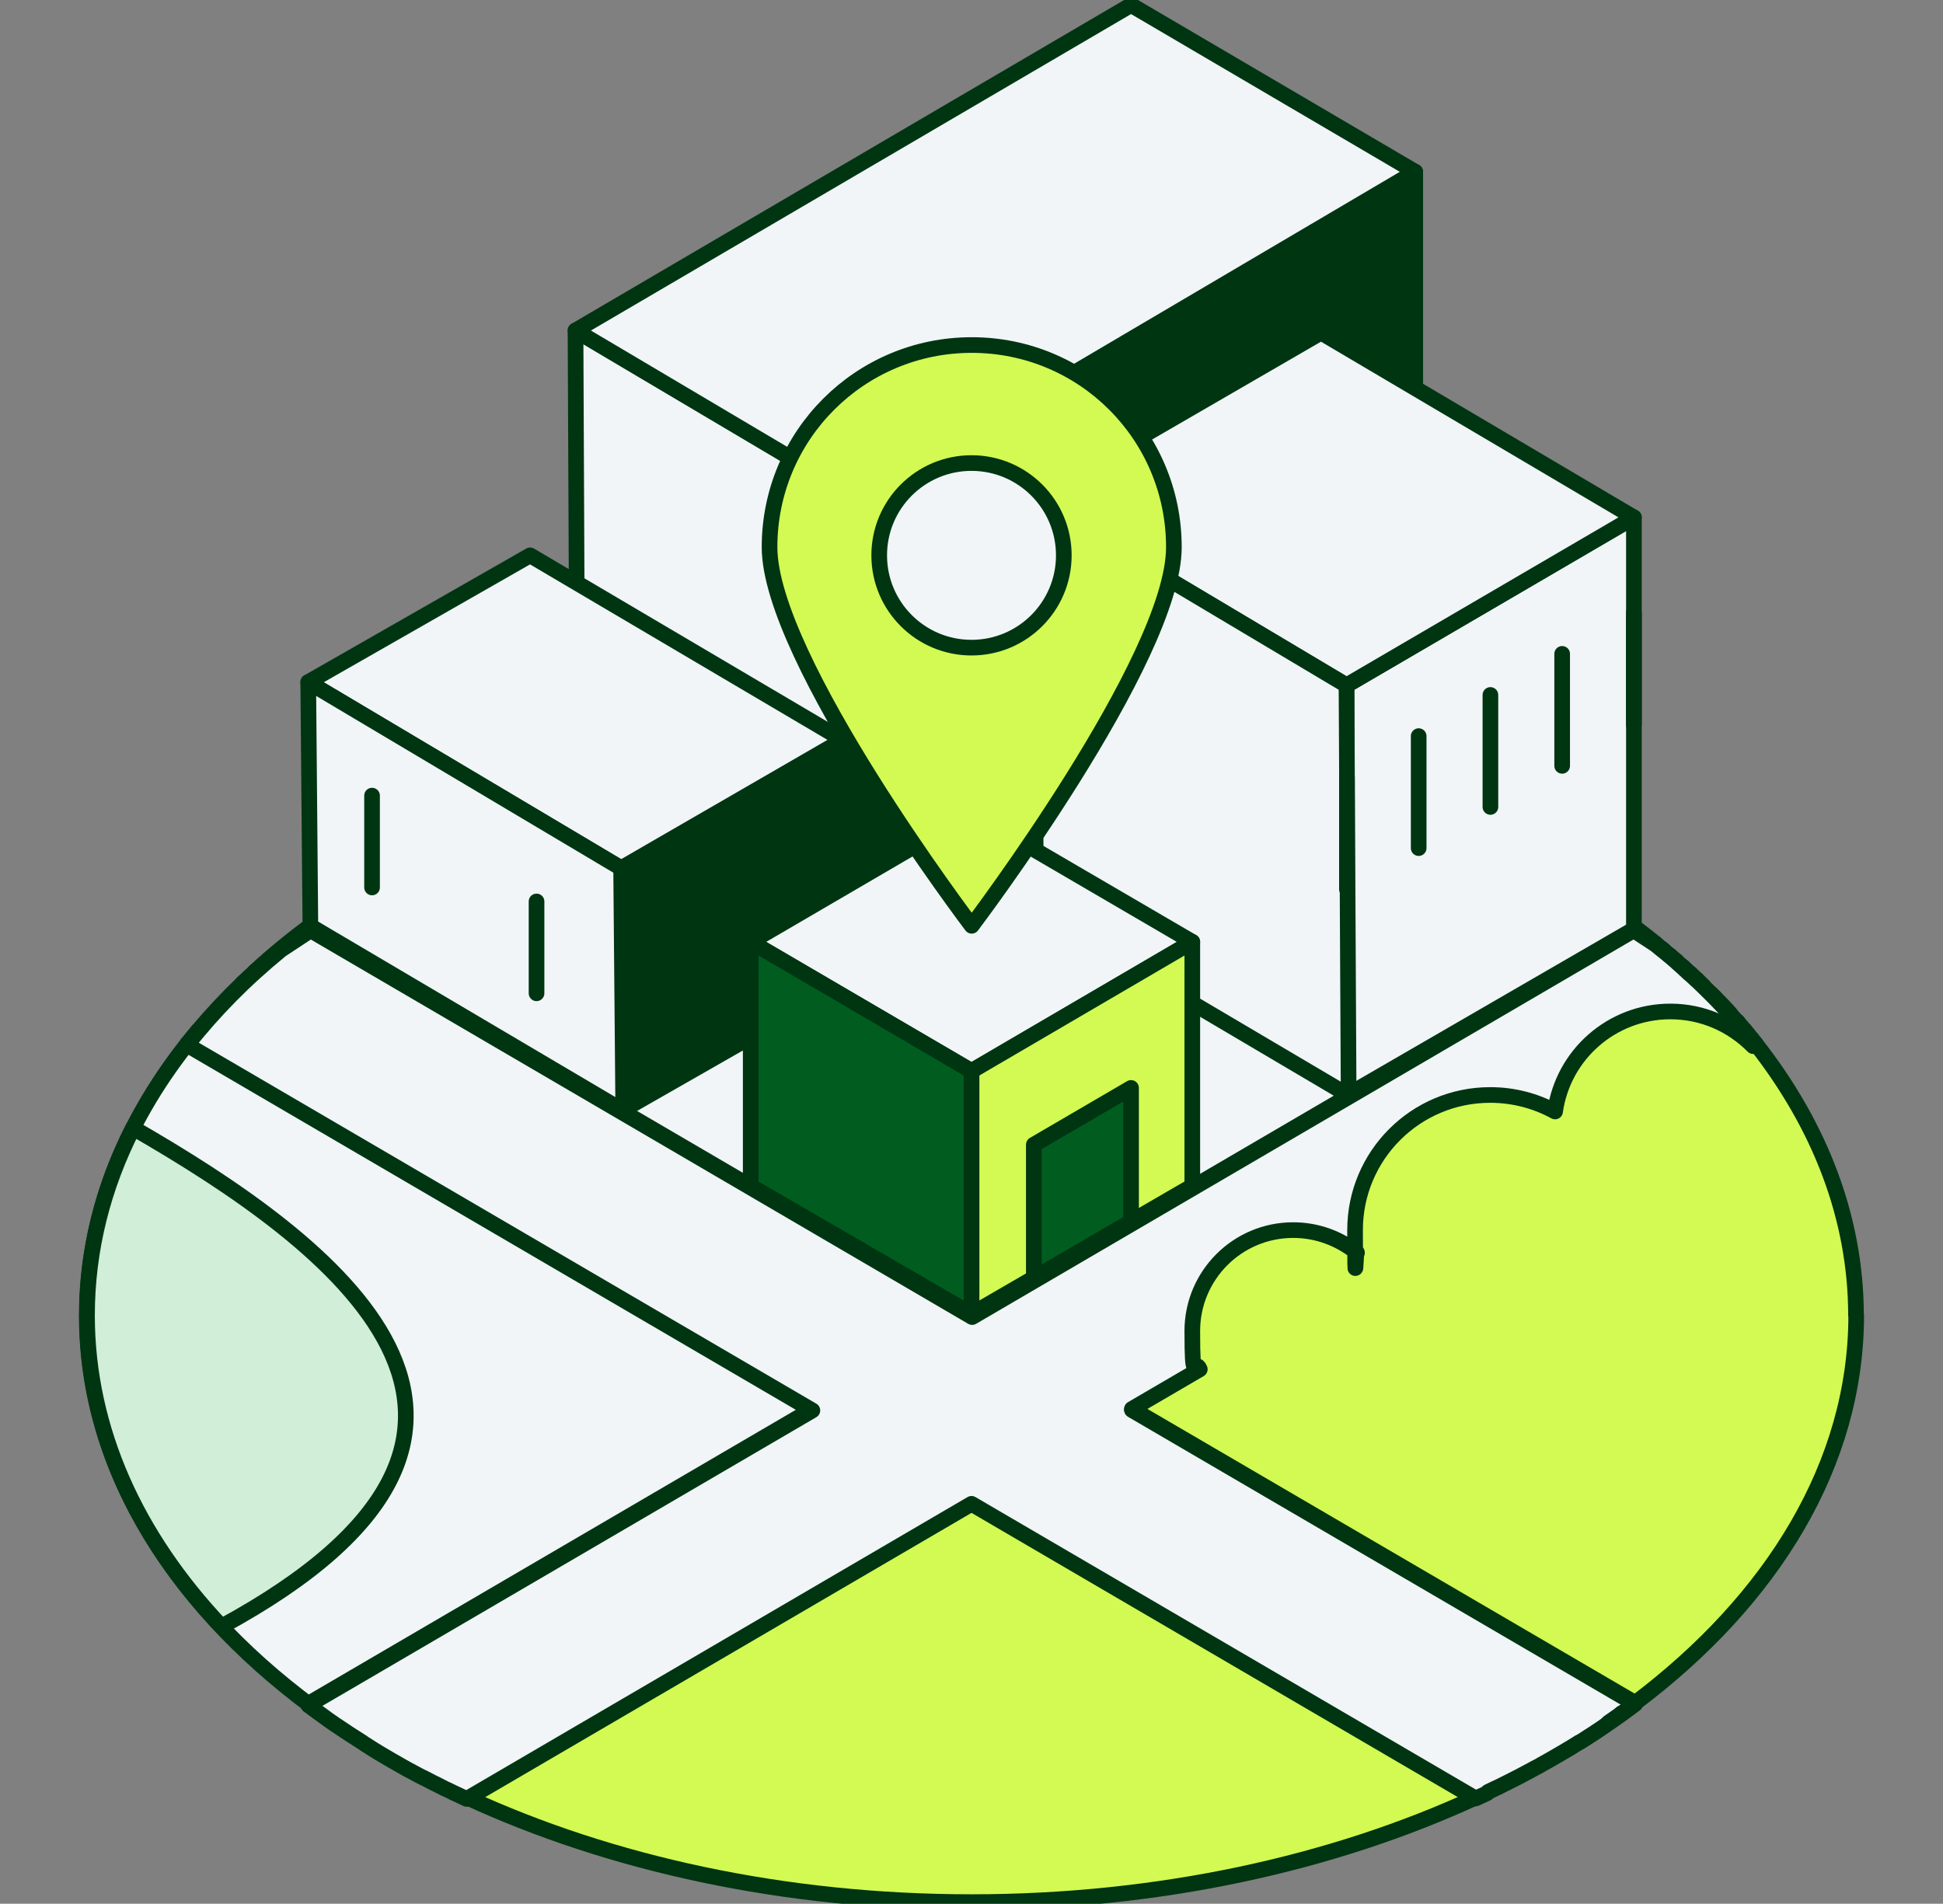 <svg width="149" height="146" viewBox="0 0 149 146" fill="none" xmlns="http://www.w3.org/2000/svg">
<rect x="0" y="0" width="149" height="146" fill="#808080" stroke="none"/>
<g clip-path="url(#clip0_2415_37053)">
<path d="M128.614 73.762C128.762 73.893 128.91 74.025 129.058 74.156" stroke="#003512" stroke-width="1.2" stroke-linecap="round" stroke-linejoin="round"/>
<path d="M123.293 132.145C122.603 132.621 121.881 133.097 121.158 133.557C121.881 133.097 122.603 132.637 123.293 132.145Z" fill="#F1F5F7" stroke="#003512" stroke-width="1.2" stroke-linecap="round" stroke-linejoin="round"/>
<path d="M128.089 73.297C128.237 73.428 128.401 73.56 128.549 73.691" stroke="#003512" stroke-width="1.2" stroke-linecap="round" stroke-linejoin="round"/>
<path d="M129.141 74.223C129.288 74.354 129.436 74.485 129.584 74.633C129.436 74.502 129.288 74.354 129.141 74.223Z" fill="#F1F5F7" stroke="#003512" stroke-width="1.2" stroke-linecap="round" stroke-linejoin="round"/>
<path d="M31.668 135.778C31.471 135.663 31.258 135.564 31.061 135.449C31.258 135.564 31.471 135.679 31.668 135.778Z" fill="#F1F5F7" stroke="#003512" stroke-width="1.2" stroke-linecap="round" stroke-linejoin="round"/>
<path d="M129.649 74.68C129.797 74.828 129.945 74.959 130.109 75.107C129.961 74.959 129.814 74.828 129.649 74.68Z" fill="#F1F5F7" stroke="#003512" stroke-width="1.2" stroke-linecap="round" stroke-linejoin="round"/>
<path d="M33.343 136.661C33.08 136.529 32.818 136.398 32.555 136.25C32.818 136.381 33.08 136.529 33.343 136.661Z" fill="#F1F5F7" stroke="#003512" stroke-width="1.2" stroke-linecap="round" stroke-linejoin="round"/>
<path d="M130.142 75.141C130.306 75.288 130.454 75.436 130.618 75.6C130.454 75.453 130.306 75.288 130.142 75.141Z" fill="#F1F5F7" stroke="#003512" stroke-width="1.2" stroke-linecap="round" stroke-linejoin="round"/>
<path d="M32.539 136.249C32.293 136.117 32.046 135.986 31.816 135.871C32.063 136.002 32.293 136.134 32.539 136.249Z" fill="#F1F5F7" stroke="#003512" stroke-width="1.2" stroke-linecap="round" stroke-linejoin="round"/>
<path d="M30.19 134.951C29.927 134.803 29.681 134.656 29.435 134.508C29.681 134.656 29.944 134.803 30.19 134.951Z" fill="#F1F5F7" stroke="#003512" stroke-width="1.2" stroke-linecap="round" stroke-linejoin="round"/>
<path d="M30.913 135.363C30.683 135.232 30.454 135.1 30.224 134.969" stroke="#003512" stroke-width="1.2" stroke-linecap="round" stroke-linejoin="round"/>
<path d="M18.611 75.383C18.923 75.087 19.235 74.792 19.564 74.496" stroke="#003512" stroke-width="1.2" stroke-linecap="round" stroke-linejoin="round"/>
<path d="M29.418 134.513C29.188 134.382 28.942 134.234 28.712 134.086C28.942 134.234 29.172 134.365 29.418 134.513Z" fill="#F1F5F7" stroke="#003512" stroke-width="1.2" stroke-linecap="round" stroke-linejoin="round"/>
<path d="M14.358 80.051C14.621 79.722 14.867 79.41 15.147 79.082C14.884 79.394 14.621 79.722 14.358 80.051Z" fill="#F1F5F7" stroke="#003512" stroke-width="1.2" stroke-linecap="round" stroke-linejoin="round"/>
<path d="M27.875 133.558C27.169 133.115 26.462 132.655 25.789 132.195" stroke="#003512" stroke-width="1.2" stroke-linecap="round" stroke-linejoin="round"/>
<path d="M28.598 134.018C28.401 133.903 28.204 133.772 28.007 133.641C28.204 133.772 28.401 133.887 28.598 134.018Z" fill="#F1F5F7" stroke="#003512" stroke-width="1.2" stroke-linecap="round" stroke-linejoin="round"/>
<path d="M127.53 72.84C127.695 72.971 127.859 73.119 128.023 73.25" stroke="#003512" stroke-width="1.2" stroke-linecap="round" stroke-linejoin="round"/>
<path d="M126.956 72.363C127.137 72.511 127.317 72.659 127.498 72.807" stroke="#003512" stroke-width="1.2" stroke-linecap="round" stroke-linejoin="round"/>
<path d="M121.125 133.574C120.895 133.722 120.665 133.853 120.436 134.001" stroke="#003512" stroke-width="1.2" stroke-linecap="round" stroke-linejoin="round"/>
<path d="M19.564 74.484C19.893 74.188 20.205 73.892 20.55 73.613C20.221 73.909 19.893 74.188 19.564 74.484Z" fill="#F1F5F7" stroke="#003512" stroke-width="1.2" stroke-linecap="round" stroke-linejoin="round"/>
<path d="M25.674 132.129C25.477 131.998 25.28 131.85 25.083 131.719" stroke="#003512" stroke-width="1.2" stroke-linecap="round" stroke-linejoin="round"/>
<path d="M114.835 137.07C114.605 137.185 114.359 137.3 114.112 137.415C114.359 137.3 114.589 137.185 114.835 137.07Z" fill="#F1F5F7" stroke="#003512" stroke-width="1.2" stroke-linecap="round" stroke-linejoin="round"/>
<path d="M35.839 137.861C35.577 137.746 35.33 137.631 35.067 137.5C35.314 137.615 35.577 137.746 35.839 137.861Z" fill="#F1F5F7" stroke="#003512" stroke-width="1.2" stroke-linecap="round" stroke-linejoin="round"/>
<path d="M117.266 135.824C117.02 135.956 116.774 136.087 116.527 136.218" stroke="#003512" stroke-width="1.2" stroke-linecap="round" stroke-linejoin="round"/>
<path d="M23.834 71.267L74.566 100.928L125.297 71.267L126.956 72.351C114.507 62.3 95.637 55.879 74.5 55.879C53.363 55.879 32.933 62.826 20.55 73.6C20.878 73.304 21.223 73.025 21.568 72.746L23.834 71.251V71.267Z" fill="#F1F5F7" stroke="#003512" stroke-width="1.2" stroke-linecap="round" stroke-linejoin="round"/>
<path d="M18.612 75.387C17.364 76.586 16.214 77.817 15.146 79.098" stroke="#003512" stroke-width="1.2" stroke-linecap="round" stroke-linejoin="round"/>
<path d="M35.84 137.862C46.81 142.92 60.13 145.876 74.5 145.876C88.87 145.876 102.239 142.904 113.226 137.829L74.566 115.23L35.856 137.862H35.84Z" fill="#D2FA52" stroke="#003512" stroke-width="1.2" stroke-linecap="round" stroke-linejoin="round"/>
<path d="M113.226 137.83C113.488 137.715 113.751 137.584 114.014 137.469C113.751 137.6 113.488 137.715 113.226 137.83Z" fill="#F1F5F7" stroke="#003512" stroke-width="1.2" stroke-linecap="round" stroke-linejoin="round"/>
<path d="M62.313 108.089L14.358 80.055C9.447 86.279 6.655 93.374 6.655 100.896C6.655 112.803 13.619 123.609 24.984 131.656C24.524 131.328 24.08 131.016 23.637 130.671L62.297 108.073L62.313 108.089Z" fill="#F1F5F7" stroke="#003512" stroke-width="1.2" stroke-linecap="round" stroke-linejoin="round"/>
<path d="M116.511 136.219C115.985 136.498 115.46 136.761 114.918 137.023C115.46 136.761 115.985 136.482 116.511 136.219Z" fill="#F1F5F7" stroke="#003512" stroke-width="1.2" stroke-linecap="round" stroke-linejoin="round"/>
<path d="M118.055 135.383C117.825 135.514 117.595 135.646 117.349 135.761C117.579 135.629 117.825 135.498 118.055 135.383Z" fill="#F1F5F7" stroke="#003512" stroke-width="1.2" stroke-linecap="round" stroke-linejoin="round"/>
<path d="M34.904 137.421C34.69 137.322 34.493 137.224 34.296 137.125C34.493 137.224 34.706 137.322 34.904 137.421Z" fill="#F1F5F7" stroke="#003512" stroke-width="1.2" stroke-linecap="round" stroke-linejoin="round"/>
<path d="M119.631 134.477C119.122 134.772 118.629 135.068 118.104 135.347C118.613 135.068 119.122 134.772 119.631 134.477Z" fill="#F1F5F7" stroke="#003512" stroke-width="1.2" stroke-linecap="round" stroke-linejoin="round"/>
<path d="M34.116 137.036C33.886 136.921 33.656 136.806 33.442 136.691C33.672 136.806 33.902 136.921 34.116 137.036Z" fill="#F1F5F7" stroke="#003512" stroke-width="1.2" stroke-linecap="round" stroke-linejoin="round"/>
<path d="M120.353 134.051C120.124 134.199 119.877 134.33 119.631 134.478C119.877 134.33 120.107 134.199 120.353 134.051Z" fill="#F1F5F7" stroke="#003512" stroke-width="1.2" stroke-linecap="round" stroke-linejoin="round"/>
<path d="M28.712 134.082C28.663 134.049 28.63 134.033 28.581 134" stroke="#003512" stroke-width="1.2" stroke-linecap="round" stroke-linejoin="round"/>
<path d="M25.788 132.195C25.755 132.178 25.722 132.145 25.689 132.129" stroke="#003512" stroke-width="1.2" stroke-linecap="round" stroke-linejoin="round"/>
<path d="M27.989 133.641C27.956 133.608 27.907 133.591 27.874 133.559" stroke="#003512" stroke-width="1.2" stroke-linecap="round" stroke-linejoin="round"/>
<path d="M32.556 136.25C32.556 136.25 32.556 136.25 32.539 136.25C32.539 136.25 32.539 136.25 32.556 136.25Z" fill="#F1F5F7" stroke="#003512" stroke-width="1.2" stroke-linecap="round" stroke-linejoin="round"/>
<path d="M33.425 136.693C33.392 136.693 33.376 136.66 33.343 136.66" stroke="#003512" stroke-width="1.2" stroke-linecap="round" stroke-linejoin="round"/>
<path d="M31.061 135.445C31.012 135.413 30.962 135.396 30.913 135.363" stroke="#003512" stroke-width="1.2" stroke-linecap="round" stroke-linejoin="round"/>
<path d="M31.816 135.856C31.767 135.823 31.717 135.806 31.668 135.773" stroke="#003512" stroke-width="1.2" stroke-linecap="round" stroke-linejoin="round"/>
<path d="M34.28 137.121C34.215 137.088 34.165 137.055 34.1 137.039C34.165 137.072 34.215 137.105 34.28 137.121Z" fill="#F1F5F7" stroke="#003512" stroke-width="1.2" stroke-linecap="round" stroke-linejoin="round"/>
<path d="M30.222 134.97C30.222 134.97 30.206 134.97 30.189 134.953C30.189 134.953 30.206 134.953 30.222 134.97Z" fill="#F1F5F7" stroke="#003512" stroke-width="1.2" stroke-linecap="round" stroke-linejoin="round"/>
<path d="M35.067 137.5C35.002 137.467 34.952 137.451 34.887 137.418" stroke="#003512" stroke-width="1.2" stroke-linecap="round" stroke-linejoin="round"/>
<path d="M121.142 133.559C121.142 133.559 121.126 133.559 121.109 133.559C121.109 133.559 121.126 133.559 121.142 133.559Z" fill="#F1F5F7" stroke="#003512" stroke-width="1.2" stroke-linecap="round" stroke-linejoin="round"/>
<path d="M123.342 132.113C123.326 132.113 123.309 132.146 123.293 132.146" stroke="#003512" stroke-width="1.2" stroke-linecap="round" stroke-linejoin="round"/>
<path d="M120.435 134C120.402 134 120.385 134.033 120.353 134.049C120.385 134.049 120.402 134.016 120.435 134Z" fill="#F1F5F7" stroke="#003512" stroke-width="1.2" stroke-linecap="round" stroke-linejoin="round"/>
<path d="M130.093 75.109C130.093 75.109 130.126 75.142 130.142 75.142C130.142 75.142 130.109 75.109 130.093 75.109Z" fill="#F1F5F7" stroke="#003512" stroke-width="1.2" stroke-linecap="round" stroke-linejoin="round"/>
<path d="M117.364 135.758C117.331 135.774 117.298 135.791 117.266 135.807" stroke="#003512" stroke-width="1.2" stroke-linecap="round" stroke-linejoin="round"/>
<path d="M114.918 137.023C114.885 137.023 114.869 137.056 114.836 137.056" stroke="#003512" stroke-width="1.2" stroke-linecap="round" stroke-linejoin="round"/>
<path d="M114.113 137.418C114.08 137.434 114.047 137.451 114.015 137.467" stroke="#003512" stroke-width="1.2" stroke-linecap="round" stroke-linejoin="round"/>
<path d="M129.583 74.629C129.599 74.645 129.616 74.662 129.649 74.678C129.632 74.662 129.616 74.645 129.583 74.629Z" fill="#F1F5F7" stroke="#003512" stroke-width="1.2" stroke-linecap="round" stroke-linejoin="round"/>
<path d="M25.099 131.718C25.066 131.702 25.033 131.669 25.017 131.652C25.049 131.669 25.082 131.702 25.099 131.718Z" fill="#F1F5F7" stroke="#003512" stroke-width="1.2" stroke-linecap="round" stroke-linejoin="round"/>
<path d="M118.103 135.348C118.087 135.348 118.07 135.364 118.054 135.381C118.07 135.381 118.087 135.364 118.103 135.348Z" fill="#F1F5F7" stroke="#003512" stroke-width="1.2" stroke-linecap="round" stroke-linejoin="round"/>
<path d="M128.549 73.695C128.565 73.712 128.598 73.745 128.615 73.761" stroke="#003512" stroke-width="1.2" stroke-linecap="round" stroke-linejoin="round"/>
<path d="M128.022 73.254C128.039 73.27 128.072 73.287 128.088 73.303" stroke="#003512" stroke-width="1.2" stroke-linecap="round" stroke-linejoin="round"/>
<path d="M129.074 74.152L129.14 74.218" stroke="#003512" stroke-width="1.2" stroke-linecap="round" stroke-linejoin="round"/>
<path d="M127.497 72.789C127.497 72.789 127.53 72.805 127.546 72.822C127.546 72.822 127.513 72.805 127.497 72.789Z" fill="#F1F5F7" stroke="#003512" stroke-width="1.2" stroke-linecap="round" stroke-linejoin="round"/>
<path d="M114.114 137.418C114.36 137.303 114.59 137.188 114.836 137.073C114.869 137.073 114.886 137.04 114.918 137.04C115.46 136.778 115.986 136.498 116.511 136.236C116.758 136.104 117.004 135.973 117.25 135.842C117.283 135.825 117.316 135.809 117.349 135.792C117.579 135.661 117.825 135.53 118.055 135.415C118.072 135.415 118.088 135.398 118.104 135.382C118.614 135.103 119.123 134.807 119.632 134.511C119.878 134.363 120.108 134.232 120.354 134.084C120.387 134.084 120.404 134.051 120.437 134.035C120.667 133.887 120.896 133.756 121.126 133.608C121.126 133.608 121.143 133.608 121.159 133.608C121.882 133.148 122.604 132.688 123.294 132.196C123.311 132.196 123.327 132.163 123.343 132.163C124.05 131.686 124.723 131.194 125.396 130.685L86.802 108.136L134.675 80.15C133.46 78.607 132.097 77.096 130.619 75.667C130.455 75.519 130.307 75.355 130.143 75.207C130.143 75.207 130.11 75.174 130.093 75.174C129.946 75.026 129.798 74.895 129.634 74.747C129.617 74.731 129.601 74.714 129.568 74.698C129.42 74.567 129.272 74.419 129.124 74.287L129.059 74.222C128.911 74.09 128.763 73.959 128.615 73.828C128.599 73.811 128.566 73.778 128.55 73.762C128.402 73.63 128.238 73.499 128.09 73.368C128.073 73.351 128.041 73.335 128.024 73.318C127.86 73.187 127.696 73.039 127.531 72.908C127.531 72.908 127.499 72.891 127.482 72.875C127.301 72.727 127.121 72.579 126.94 72.432L125.281 71.348L74.55 101.008L23.819 71.348L21.552 72.842C21.208 73.121 20.879 73.417 20.534 73.696C20.206 73.992 19.877 74.271 19.549 74.567C19.22 74.862 18.908 75.158 18.596 75.454C17.348 76.652 16.199 77.884 15.131 79.165C14.868 79.477 14.605 79.806 14.343 80.134L62.298 108.168L23.638 130.767C24.082 131.095 24.525 131.424 24.985 131.752C25.018 131.769 25.051 131.801 25.067 131.818C25.264 131.949 25.461 132.097 25.658 132.228C25.691 132.245 25.724 132.278 25.757 132.294C26.43 132.754 27.136 133.214 27.843 133.657C27.875 133.69 27.925 133.707 27.957 133.739C28.155 133.871 28.352 133.986 28.549 134.117C28.598 134.15 28.631 134.166 28.68 134.199C28.91 134.347 29.14 134.478 29.386 134.626C29.633 134.774 29.895 134.922 30.142 135.07C30.142 135.07 30.158 135.07 30.175 135.086C30.405 135.217 30.634 135.349 30.864 135.48C30.914 135.513 30.963 135.53 31.012 135.562C31.209 135.677 31.423 135.792 31.62 135.891C31.669 135.924 31.718 135.94 31.768 135.973C32.014 136.104 32.244 136.236 32.49 136.351C32.49 136.351 32.49 136.351 32.507 136.351C32.77 136.482 33.032 136.63 33.295 136.761C33.328 136.761 33.344 136.794 33.377 136.794C33.607 136.909 33.837 137.024 34.05 137.139C34.116 137.172 34.166 137.205 34.231 137.221C34.428 137.32 34.642 137.418 34.839 137.517C34.904 137.55 34.954 137.566 35.02 137.599C35.266 137.714 35.529 137.845 35.791 137.96L74.501 115.329L113.161 137.927C113.424 137.812 113.687 137.681 113.949 137.566C113.982 137.55 114.015 137.533 114.048 137.517L114.114 137.418Z" fill="#F1F5F7" stroke="#003512" stroke-width="1.2" stroke-linecap="round" stroke-linejoin="round"/>
<path d="M66.108 75.27L65.944 38.269L44.134 25.344L44.298 62.46L66.108 75.27Z" fill="#F1F5F7" stroke="#003512" stroke-width="1.2" stroke-linecap="round" stroke-linejoin="round"/>
<path d="M108.529 13.176L64.647 39.026V76.044L108.529 50.309V13.176Z" fill="#003512" stroke="#003512" stroke-width="1.2" stroke-linecap="round" stroke-linejoin="round"/>
<path d="M108.529 13.176L65.944 38.271L44.134 25.346L86.736 0.383L108.529 13.176Z" fill="#F1F5F7" stroke="#003512" stroke-width="1.2" stroke-linecap="round" stroke-linejoin="round"/>
<path d="M125.297 39.68L103.257 52.556V84.022L125.297 71.261V39.68Z" fill="#F1F5F7" stroke="#003512" stroke-width="1.2" stroke-linecap="round" stroke-linejoin="round"/>
<path d="M125.297 39.681L103.257 52.557L79.279 38.269L101.303 25.508L125.297 39.681Z" fill="#F1F5F7" stroke="#003512" stroke-width="1.2" stroke-linecap="round" stroke-linejoin="round"/>
<path d="M103.421 84.008L103.257 52.558L79.279 38.27L79.444 69.851L103.421 84.008Z" fill="#F1F5F7" stroke="#003512" stroke-width="1.2" stroke-linecap="round" stroke-linejoin="round"/>
<path d="M64.646 56.746L47.632 66.584V85.207L64.646 75.485V56.746Z" fill="#003512" stroke="#003512" stroke-width="1.2" stroke-linecap="round" stroke-linejoin="round"/>
<path d="M64.645 56.747L47.631 66.584L23.637 52.312L40.651 42.59L64.645 56.747Z" fill="#F1F5F7" stroke="#003512" stroke-width="1.2" stroke-linecap="round" stroke-linejoin="round"/>
<path d="M47.795 85.192L47.631 66.584L23.637 52.312L23.801 71.019L47.795 85.192Z" fill="#F1F5F7" stroke="#003512" stroke-width="1.2" stroke-linecap="round" stroke-linejoin="round"/>
<path d="M57.568 72.234L74.501 62.348L91.433 72.234L74.501 82.138L57.568 72.234Z" fill="#F1F5F7" stroke="#003512" stroke-width="1.2" stroke-linecap="round" stroke-linejoin="round"/>
<path d="M74.5 82.138L91.432 72.234V90.957L74.5 100.778V82.138Z" fill="#D2FA52" stroke="#003512" stroke-width="1.2" stroke-linecap="round" stroke-linejoin="round"/>
<path d="M74.501 82.138L57.568 72.234V90.957L74.501 100.778V82.138Z" fill="#005D1F" stroke="#003512" stroke-width="1.2" stroke-linecap="round" stroke-linejoin="round"/>
<path d="M79.279 98.017L86.735 93.682V83.434L79.279 87.786V98.017Z" fill="#005D1F" stroke="#003512" stroke-width="1.2" stroke-linecap="round" stroke-linejoin="round"/>
<path d="M103.29 68.195V59.605" stroke="#003512" stroke-width="1.2" stroke-linecap="round" stroke-linejoin="round"/>
<path d="M108.792 65.043V56.453" stroke="#003512" stroke-width="1.2" stroke-linecap="round" stroke-linejoin="round"/>
<path d="M114.293 61.886V53.297" stroke="#003512" stroke-width="1.2" stroke-linecap="round" stroke-linejoin="round"/>
<path d="M119.795 58.734V50.145" stroke="#003512" stroke-width="1.2" stroke-linecap="round" stroke-linejoin="round"/>
<path d="M125.297 55.578V46.988" stroke="#003512" stroke-width="1.2" stroke-linecap="round" stroke-linejoin="round"/>
<path d="M28.531 61.016V68.061" stroke="#003512" stroke-width="1.2" stroke-linecap="round" stroke-linejoin="round"/>
<path d="M41.145 69.133V76.178" stroke="#003512" stroke-width="1.2" stroke-linecap="round" stroke-linejoin="round"/>
<path d="M10.203 86.504C7.904 91.02 6.672 95.849 6.672 100.874C6.672 109.644 10.449 117.823 16.986 124.737C44.872 109.611 25.46 95.29 10.203 86.504Z" fill="#D0EED8" stroke="#003512" stroke-width="1.2" stroke-linecap="round" stroke-linejoin="round"/>
<path d="M90.02 41.964C90.02 50.521 74.516 71.001 74.516 71.001C74.516 71.001 59.013 50.537 59.013 41.964C59.013 33.392 65.943 26.461 74.516 26.461C83.089 26.461 90.02 33.392 90.02 41.964Z" fill="#D2FA52" stroke="#003512" stroke-width="1.2" stroke-linecap="round" stroke-linejoin="round"/>
<path d="M74.5 49.669C78.41 49.669 81.579 46.499 81.579 42.59C81.579 38.681 78.41 35.512 74.5 35.512C70.591 35.512 67.422 38.681 67.422 42.59C67.422 46.499 70.591 49.669 74.5 49.669Z" fill="#F1F5F7" stroke="#003512" stroke-width="1.2" stroke-linecap="round" stroke-linejoin="round"/>
<path d="M133.312 78.443C133.28 78.41 133.247 78.377 133.214 78.328C133.247 78.361 133.28 78.394 133.312 78.443Z" fill="#D2FA52" stroke="#003512" stroke-width="1.2" stroke-linecap="round" stroke-linejoin="round"/>
<path d="M134.56 79.954C134.494 79.872 134.412 79.773 134.347 79.691" stroke="#003512" stroke-width="1.2" stroke-linecap="round" stroke-linejoin="round"/>
<path d="M133.804 79.016C133.64 78.819 133.476 78.638 133.312 78.441" stroke="#003512" stroke-width="1.2" stroke-linecap="round" stroke-linejoin="round"/>
<path d="M134.346 79.672C134.231 79.541 134.116 79.393 134.001 79.262" stroke="#003512" stroke-width="1.2" stroke-linecap="round" stroke-linejoin="round"/>
<path d="M125.396 130.637C125.363 130.653 125.346 130.686 125.313 130.702" stroke="#003512" stroke-width="1.2" stroke-linecap="round" stroke-linejoin="round"/>
<path d="M125.313 130.699C125.018 130.929 124.706 131.143 124.41 131.373C124.722 131.159 125.018 130.929 125.313 130.699Z" fill="#D2FA52" stroke="#003512" stroke-width="1.2" stroke-linecap="round" stroke-linejoin="round"/>
<path d="M124.328 131.422C124 131.652 123.671 131.882 123.343 132.112" stroke="#003512" stroke-width="1.2" stroke-linecap="round" stroke-linejoin="round"/>
<path d="M124.41 131.355C124.377 131.372 124.361 131.388 124.328 131.405" stroke="#003512" stroke-width="1.2" stroke-linecap="round" stroke-linejoin="round"/>
<path d="M134.001 79.262C133.935 79.18 133.869 79.098 133.804 79.016" stroke="#003512" stroke-width="1.2" stroke-linecap="round" stroke-linejoin="round"/>
<path d="M134.56 79.949C134.592 79.999 134.642 80.048 134.675 80.097" stroke="#003512" stroke-width="1.2" stroke-linecap="round" stroke-linejoin="round"/>
<path d="M131.242 76.223C131.308 76.288 131.374 76.354 131.439 76.42" stroke="#003512" stroke-width="1.2" stroke-linecap="round" stroke-linejoin="round"/>
<path d="M142.328 100.891C142.328 93.386 139.552 86.324 134.674 80.1L134.444 80.231C132.819 78.588 130.585 77.57 128.089 77.57C123.589 77.57 119.861 80.904 119.253 85.24C117.775 84.435 116.083 83.975 114.277 83.975C108.545 83.975 103.914 88.623 103.914 94.338C103.914 100.054 103.963 95.521 104.062 96.079C102.731 94.995 101.023 94.338 99.167 94.338C94.897 94.338 91.432 97.804 91.432 102.074C91.432 106.344 91.646 104.11 92.007 105.013L86.801 108.052L125.395 130.601C135.939 122.668 142.344 112.256 142.344 100.858L142.328 100.891Z" fill="#D2FA52" stroke="#003512" stroke-width="1.2" stroke-linecap="round" stroke-linejoin="round"/>
<path d="M130.617 75.621C130.831 75.818 131.028 76.032 131.241 76.245C131.028 76.032 130.831 75.835 130.617 75.621Z" fill="#D2FA52" stroke="#003512" stroke-width="1.2" stroke-linecap="round" stroke-linejoin="round"/>
<path d="M131.867 76.868C131.735 76.721 131.587 76.573 131.456 76.441C131.604 76.589 131.735 76.721 131.867 76.868Z" fill="#D2FA52" stroke="#003512" stroke-width="1.2" stroke-linecap="round" stroke-linejoin="round"/>
<path d="M132.49 77.521C132.358 77.373 132.227 77.225 132.096 77.094C132.227 77.242 132.358 77.373 132.49 77.521Z" fill="#D2FA52" stroke="#003512" stroke-width="1.2" stroke-linecap="round" stroke-linejoin="round"/>
<path d="M132.687 77.737C132.622 77.671 132.556 77.589 132.49 77.523" stroke="#003512" stroke-width="1.2" stroke-linecap="round" stroke-linejoin="round"/>
<path d="M133.212 78.345C133.031 78.148 132.851 77.951 132.67 77.754" stroke="#003512" stroke-width="1.2" stroke-linecap="round" stroke-linejoin="round"/>
<path d="M132.08 77.093C132.014 77.011 131.932 76.945 131.866 76.863" stroke="#003512" stroke-width="1.2" stroke-linecap="round" stroke-linejoin="round"/>
</g>
<defs>
<clipPath id="clip0_2415_37053">
<rect width="148.281" height="146" fill="white"/>
</clipPath>
</defs>
</svg>
